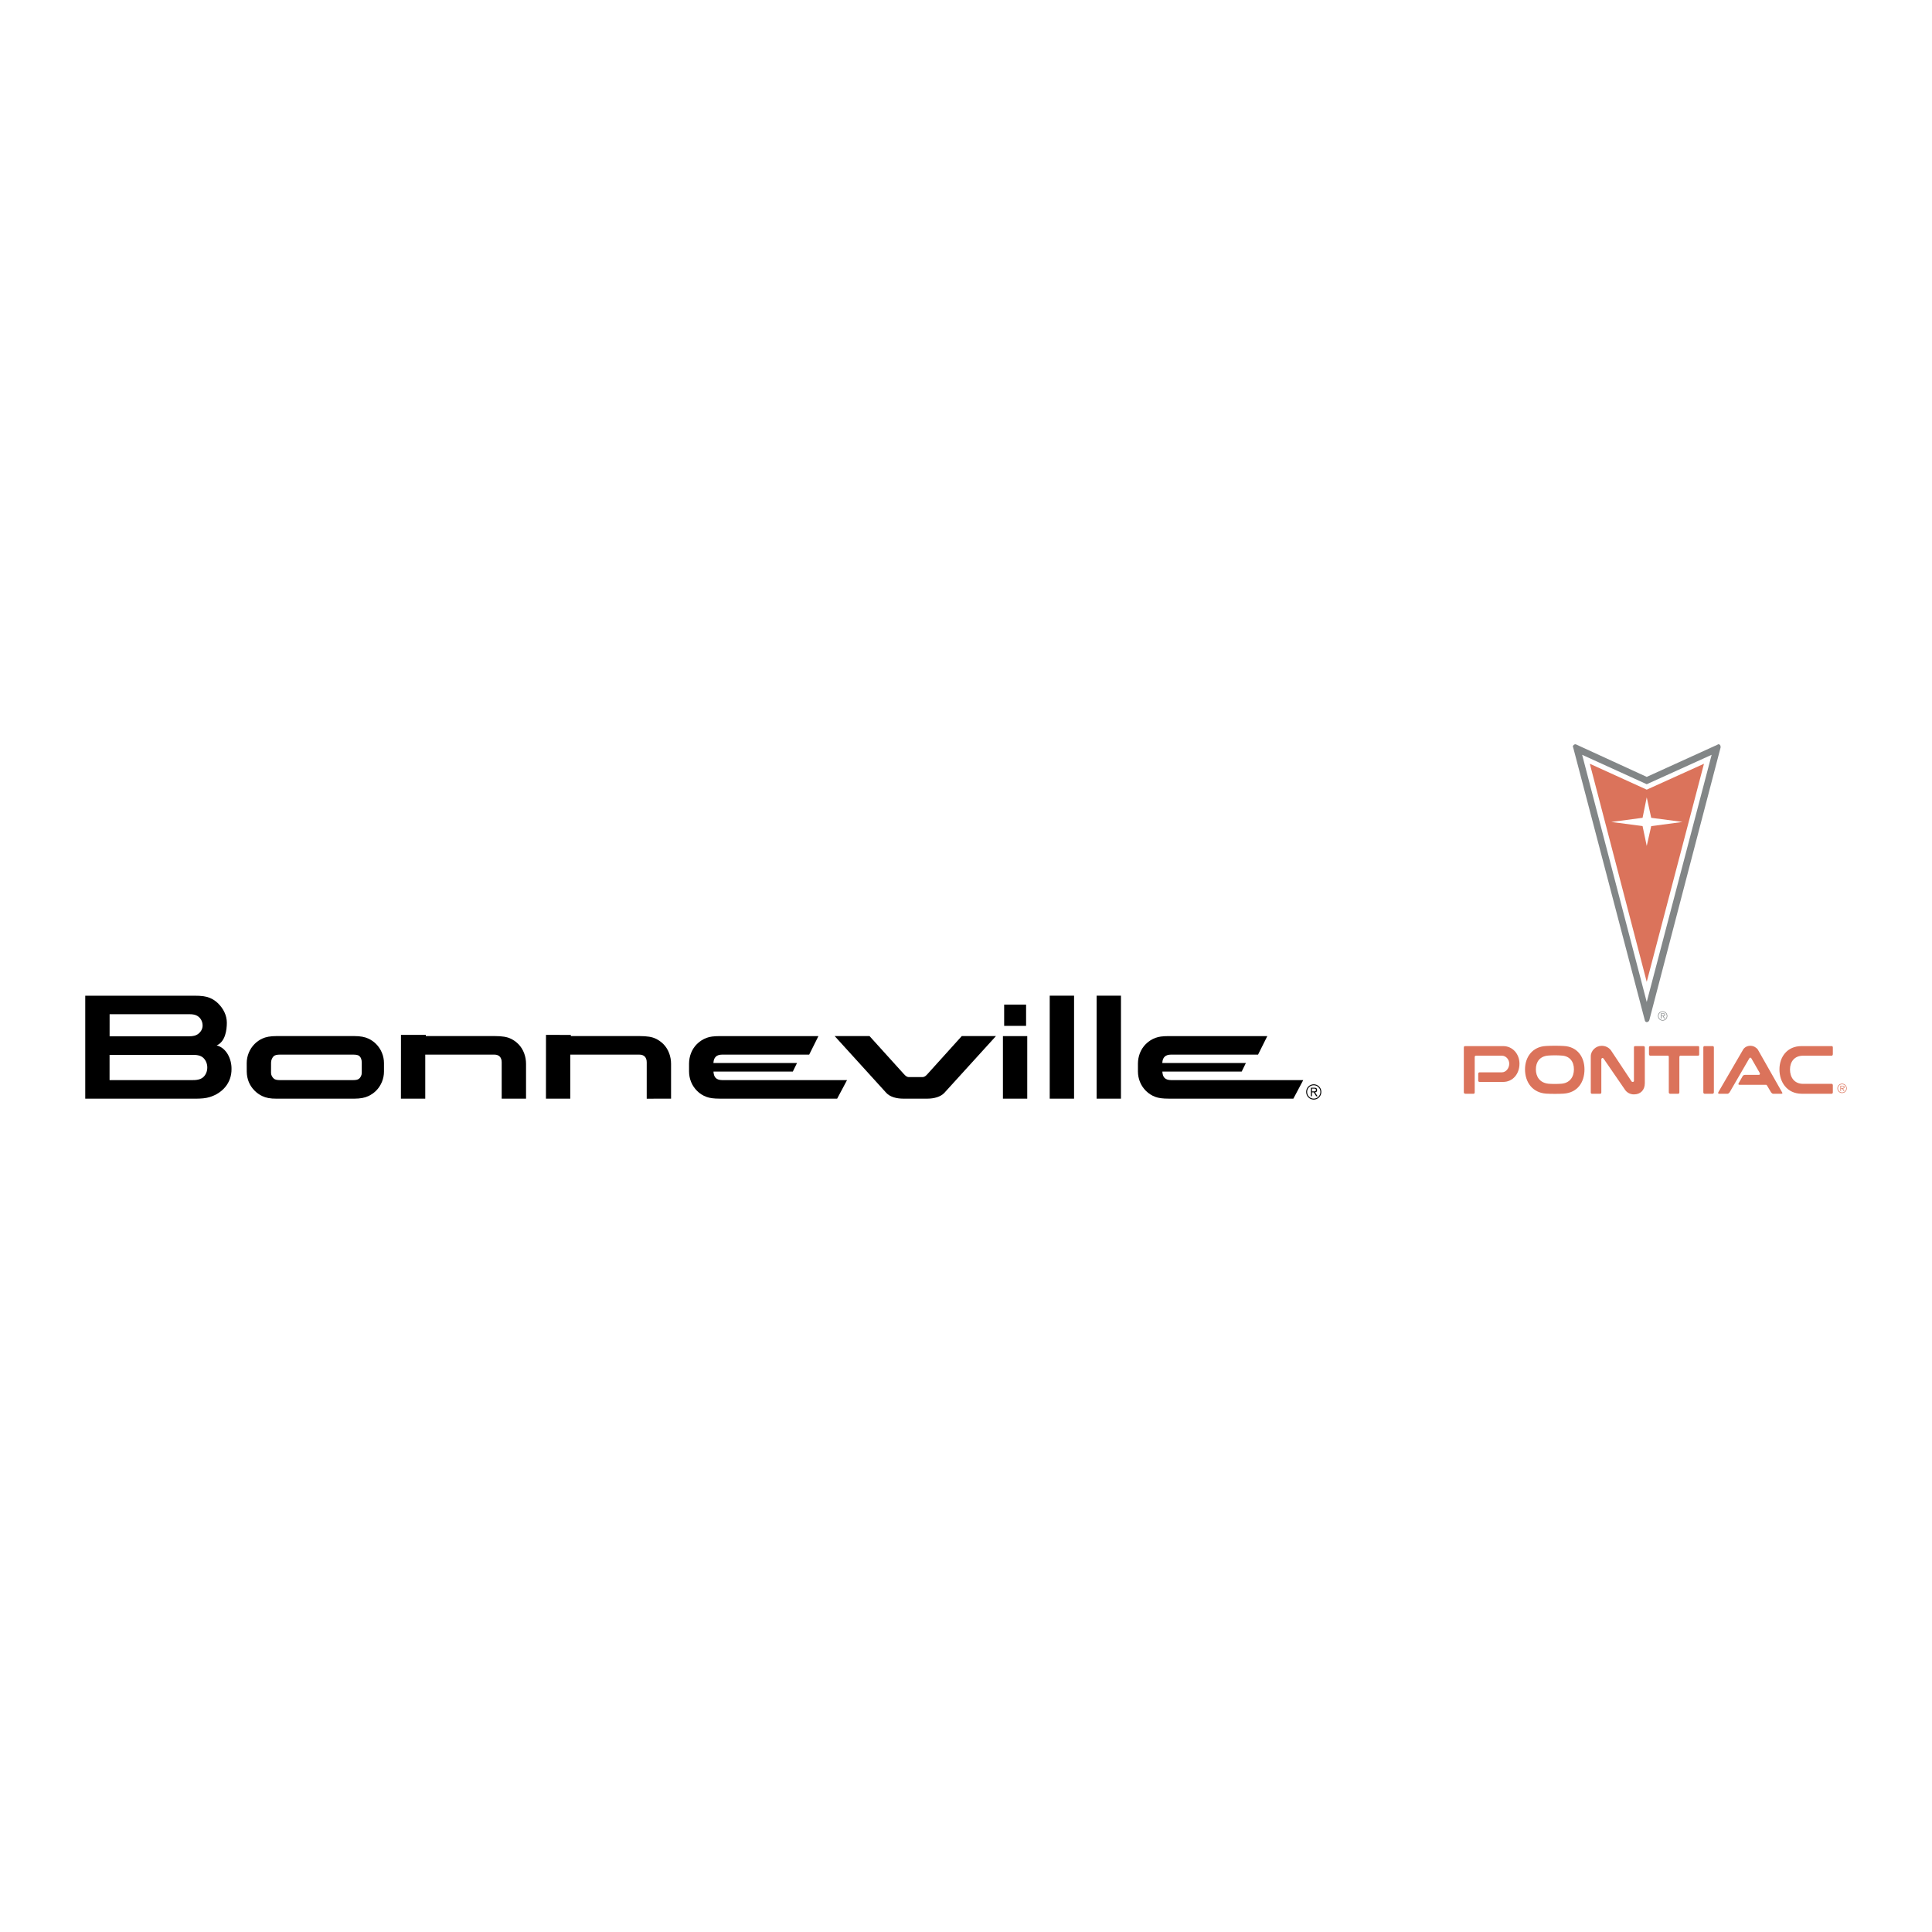 <?xml version="1.0" encoding="utf-8"?>
<!-- Generator: Adobe Illustrator 13.0.0, SVG Export Plug-In . SVG Version: 6.00 Build 14948)  -->
<!DOCTYPE svg PUBLIC "-//W3C//DTD SVG 1.0//EN" "http://www.w3.org/TR/2001/REC-SVG-20010904/DTD/svg10.dtd">
<svg version="1.0" id="Layer_1" xmlns="http://www.w3.org/2000/svg" xmlns:xlink="http://www.w3.org/1999/xlink" x="0px" y="0px"
	 width="192.756px" height="192.756px" viewBox="0 0 192.756 192.756" enable-background="new 0 0 192.756 192.756"
	 xml:space="preserve">
<g>
	<polygon fill-rule="evenodd" clip-rule="evenodd" fill="#FFFFFF" points="0,0 192.756,0 192.756,192.756 0,192.756 0,0 	"/>
	<path fill-rule="evenodd" clip-rule="evenodd" fill="#DB735B" d="M149.971,104.37h-3.797c-0.063,0-0.127,0.032-0.127,0.128v4.498
		c0,0.063,0.063,0.128,0.159,0.128h0.798c0.096,0,0.128-0.064,0.128-0.128v-3.541c0-0.096,0.063-0.128,0.127-0.128h2.585
		c0.414,0,0.733,0.383,0.733,0.798c0,0.446-0.319,0.861-0.733,0.861h-2.234c-0.063,0-0.127,0.063-0.127,0.128v0.733
		c0,0.032,0.063,0.096,0.127,0.096h2.361c0.957,0,1.627-0.798,1.627-1.818C151.598,105.168,150.928,104.37,149.971,104.37
		L149.971,104.37z"/>
	<path fill-rule="evenodd" clip-rule="evenodd" fill="#DB735B" d="M162.094,108.677c0.191,0.319,0.543,0.511,0.925,0.511
		c0.67,0,1.085-0.447,1.085-1.116v-3.573c0-0.096-0.063-0.128-0.159-0.128h-0.798c-0.096,0-0.128,0.032-0.128,0.128v3.35
		c0,0.063-0.063,0.096-0.127,0.096c-0.032,0-0.064-0.032-0.096-0.032l-2.074-3.126c-0.223-0.287-0.542-0.446-0.925-0.446
		c-0.574,0-1.085,0.479-1.085,1.053v3.604c0,0.063,0.032,0.128,0.128,0.128h0.798c0.095,0,0.127-0.064,0.127-0.128v-3.317
		c0-0.064,0.064-0.128,0.128-0.128c0.032,0,0.063,0.032,0.096,0.063L162.094,108.677L162.094,108.677z"/>
	<path fill-rule="evenodd" clip-rule="evenodd" fill="#DB735B" d="M167.55,105.455v3.541c0,0.063-0.064,0.128-0.096,0.128h-0.83
		c-0.063,0-0.128-0.064-0.128-0.128v-3.541c0-0.096-0.031-0.128-0.095-0.128h-1.755c-0.064,0-0.128-0.063-0.128-0.159v-0.67
		c0-0.096,0.063-0.128,0.128-0.128h4.785c0.063,0,0.096,0.032,0.096,0.128v0.702c0,0.063-0.032,0.127-0.096,0.127h-1.755
		C167.613,105.327,167.55,105.359,167.55,105.455L167.55,105.455z"/>
	<path fill-rule="evenodd" clip-rule="evenodd" fill="#DB735B" d="M170.867,109.124c0.063,0,0.127-0.064,0.127-0.128v-4.498
		c0-0.096-0.063-0.128-0.127-0.128h-0.798c-0.063,0-0.127,0.032-0.127,0.128v4.498c0,0.063,0.063,0.128,0.127,0.128H170.867
		L170.867,109.124z"/>
	<path fill-rule="evenodd" clip-rule="evenodd" fill="#DB735B" d="M176.227,108.23c0,0,0.032,0.032,0.064,0.064l0.415,0.701
		c0.063,0.063,0.127,0.128,0.19,0.128h0.83c0.128,0,0.128-0.064,0.063-0.16l-2.425-4.274c-0.159-0.191-0.415-0.351-0.733-0.351
		c-0.319,0-0.574,0.159-0.702,0.351l-2.488,4.274c-0.031,0.096-0.031,0.16,0.064,0.16h0.861c0.063,0,0.127-0.064,0.191-0.128
		l1.978-3.413c0.032-0.032,0.063-0.064,0.096-0.064s0.063,0.032,0.096,0.064l0.861,1.499c0,0.032,0,0.032,0,0.063
		c0,0.032-0.032,0.096-0.096,0.096h-1.403c-0.096,0-0.191,0.064-0.224,0.128l-0.415,0.733c-0.032,0.064,0,0.128,0.096,0.128H176.227
		L176.227,108.23z"/>
	<path fill-rule="evenodd" clip-rule="evenodd" fill="#DB735B" d="M182.768,108.135c0.031,0,0.095,0.063,0.095,0.128v0.733
		c0,0.063-0.063,0.128-0.095,0.128c-0.064,0-2.489,0-2.999,0c-1.468,0-2.233-1.149-2.233-2.425c0-1.244,0.766-2.329,2.201-2.329
		c0.415,0,2.967,0,3.031,0c0.031,0,0.095,0.032,0.095,0.128v0.67c0,0.096-0.063,0.159-0.095,0.159c-0.064,0-2.425,0-2.872,0
		c-0.893,0-1.308,0.638-1.308,1.372c0,0.766,0.415,1.436,1.308,1.436C180.47,108.135,182.735,108.135,182.768,108.135
		L182.768,108.135z"/>
	<path fill-rule="evenodd" clip-rule="evenodd" fill="#828687" d="M164.295,101.978c0.128,0,0.224-0.096,0.256-0.191l7.114-27.213
		c0-0.032,0-0.063,0-0.063c0-0.16-0.096-0.255-0.191-0.255c-0.063,0-0.096,0-0.096,0.032l-7.083,3.222l-7.019-3.222
		c-0.032-0.032-0.063-0.032-0.096-0.032c-0.127,0-0.255,0.096-0.255,0.255c0,0,0,0.032,0.031,0.063l7.146,27.213
		C164.104,101.882,164.199,101.978,164.295,101.978L164.295,101.978z"/>
	<polygon fill-rule="evenodd" clip-rule="evenodd" fill="#FFFFFF" points="164.295,99.968 170.771,75.307 164.295,78.242 
		157.851,75.307 164.295,99.968 	"/>
	<polygon fill-rule="evenodd" clip-rule="evenodd" fill="#DB735B" points="164.295,97.958 170.006,76.2 164.295,78.784 
		158.616,76.2 164.295,97.958 	"/>
	<polygon fill-rule="evenodd" clip-rule="evenodd" fill="#FFFFFF" points="164.295,79.55 163.88,81.592 160.754,82.006 
		163.88,82.421 164.295,84.399 164.742,82.421 167.868,82.006 164.742,81.592 164.295,79.55 	"/>
	<path fill-rule="evenodd" clip-rule="evenodd" fill="#828687" d="M165.884,101.829c0.259,0,0.467-0.21,0.467-0.469
		c0-0.257-0.208-0.466-0.467-0.466s-0.468,0.209-0.468,0.466C165.416,101.619,165.625,101.829,165.884,101.829L165.884,101.829z
		 M165.884,101.772c-0.228,0-0.41-0.184-0.41-0.412c0-0.227,0.183-0.409,0.41-0.409c0.227,0,0.41,0.183,0.41,0.409
		C166.294,101.589,166.11,101.772,165.884,101.772L165.884,101.772z M165.959,101.381c0.093-0.002,0.165-0.04,0.165-0.143
		c0-0.044-0.02-0.091-0.059-0.113s-0.083-0.025-0.128-0.025h-0.228v0.522h0.064v-0.241h0.117l0.149,0.241h0.076L165.959,101.381
		L165.959,101.381z M165.774,101.331v-0.185h0.149c0.064,0,0.136,0.01,0.136,0.09c0,0.106-0.114,0.095-0.188,0.095H165.774
		L165.774,101.331z"/>
	<path fill-rule="evenodd" clip-rule="evenodd" fill="#DB735B" d="M152.151,106.687c0-1.213,0.733-2.266,2.104-2.329
		c0.542-0.032,1.244-0.032,1.755,0c1.404,0.063,2.074,1.148,2.074,2.329c0,1.308-0.702,2.329-2.074,2.425
		c-0.479,0.031-1.244,0.031-1.755,0C152.885,109.016,152.151,107.963,152.151,106.687L152.151,106.687z M155.787,108.122
		c0.798-0.064,1.244-0.639,1.244-1.436c0-0.798-0.446-1.34-1.244-1.372c-0.318-0.032-0.989-0.032-1.308,0
		c-0.861,0.063-1.244,0.638-1.244,1.372c0,0.733,0.383,1.34,1.244,1.436C154.767,108.154,155.469,108.154,155.787,108.122
		L155.787,108.122z"/>
	<path fill-rule="evenodd" clip-rule="evenodd" fill="#DB735B" d="M183.317,108.584c0-0.256,0.209-0.466,0.469-0.466
		c0.258,0,0.466,0.21,0.466,0.466c0,0.26-0.208,0.469-0.466,0.469C183.526,109.053,183.317,108.844,183.317,108.584L183.317,108.584
		z M184.196,108.584c0-0.226-0.185-0.409-0.41-0.409c-0.228,0-0.411,0.184-0.411,0.409c0,0.229,0.184,0.412,0.411,0.412
		C184.012,108.996,184.196,108.812,184.196,108.584L184.196,108.584z"/>
	<path fill-rule="evenodd" clip-rule="evenodd" fill="#DB735B" d="M184.018,108.846h-0.075l-0.149-0.24h-0.117v0.24h-0.063v-0.522
		h0.228c0.044,0,0.088,0.003,0.127,0.026c0.039,0.021,0.059,0.068,0.059,0.112c0,0.103-0.072,0.141-0.165,0.144L184.018,108.846
		L184.018,108.846z M183.773,108.555c0.074,0,0.188,0.013,0.188-0.094c0-0.081-0.071-0.091-0.136-0.091h-0.149v0.185H183.773
		L183.773,108.555z"/>
	<path fill-rule="evenodd" clip-rule="evenodd" d="M95.956,103.37c0,0-3.312,3.673-3.433,3.802
		c-0.144,0.153-0.264,0.289-0.506,0.289s-1.13,0-1.339,0s-0.351-0.145-0.487-0.289c-0.137-0.146-3.439-3.802-3.439-3.802h-3.476
		c0,0,4.785,5.27,5.146,5.664c0.384,0.419,1.049,0.579,1.692,0.579c0.596,0,1.798,0,2.417,0c0.642,0,1.318-0.177,1.687-0.579
		c0.346-0.378,5.149-5.664,5.149-5.664H95.956L95.956,103.37z"/>
	<polygon fill-rule="evenodd" clip-rule="evenodd" points="102.373,102.349 100.185,102.35 100.185,100.226 102.373,100.227 
		102.373,102.349 	"/>
	<polygon fill-rule="evenodd" clip-rule="evenodd" points="100.062,109.615 100.062,103.372 102.489,103.372 102.488,109.615 
		100.062,109.615 	"/>
	<polygon fill-rule="evenodd" clip-rule="evenodd" points="107.159,109.615 107.16,99.339 104.731,99.339 104.731,109.615 
		107.159,109.615 	"/>
	<polygon fill-rule="evenodd" clip-rule="evenodd" points="111.838,109.615 111.839,99.339 109.411,99.339 109.411,109.615 
		111.838,109.615 	"/>
	<path fill-rule="evenodd" clip-rule="evenodd" d="M8.504,99.342h10.854c0.763-0.005,1.233,0.073,1.577,0.217
		c0.311,0.131,0.595,0.319,0.84,0.564c0.518,0.518,0.857,1.185,0.857,1.916c0,0.711-0.147,1.896-1.017,2.262
		c0.974,0.24,1.493,1.352,1.484,2.328c0.025,1.45-0.95,2.45-2.17,2.824c-0.384,0.118-0.816,0.169-1.571,0.163H8.504V99.342
		L8.504,99.342z M10.931,107.761h8.334c0.52,0.003,0.841-0.122,1.048-0.326c0.23-0.228,0.368-0.557,0.368-0.933
		c0-0.365-0.138-0.699-0.368-0.931c-0.2-0.203-0.507-0.324-0.999-0.328h-8.383V107.761L10.931,107.761z M10.935,103.394
		c0,0,7.37,0.001,7.889,0c0.466-0.001,0.711-0.076,0.902-0.207c0.279-0.191,0.488-0.5,0.488-0.864c0-0.438-0.211-0.763-0.498-0.95
		c-0.186-0.121-0.424-0.193-0.891-0.186c-0.54,0.01-7.89,0-7.89,0V103.394L10.935,103.394z"/>
	<path fill-rule="evenodd" clip-rule="evenodd" d="M38.309,106.912c0.003,0.69-0.277,1.4-0.787,1.91
		c-0.223,0.223-0.488,0.402-0.771,0.535c-0.364,0.169-0.774,0.254-1.426,0.258c-0.666,0.006-7.351-0.003-7.715,0
		c-0.66,0.007-1.082-0.089-1.441-0.258c-0.281-0.132-0.539-0.312-0.762-0.535c-0.509-0.51-0.776-1.147-0.789-1.909
		c-0.005-0.301-0.003-0.659-0.003-0.849c0.001-0.698,0.279-1.4,0.788-1.909c0.225-0.225,0.484-0.404,0.765-0.535
		c0.354-0.165,0.784-0.25,1.444-0.252c0.706-0.001,7.01-0.002,7.715,0c0.657,0.003,1.072,0.089,1.429,0.254
		c0.28,0.131,0.541,0.311,0.764,0.534c0.509,0.51,0.789,1.202,0.789,1.908C38.308,106.286,38.308,106.738,38.309,106.912
		L38.309,106.912z M35.227,107.763c0.296,0,0.458-0.044,0.565-0.119c0.191-0.135,0.301-0.366,0.301-0.621c0-0.347,0-0.726,0-1.016
		c0-0.295-0.092-0.542-0.286-0.678c-0.102-0.071-0.296-0.113-0.595-0.11c-0.524,0.004-6.664,0-7.301,0
		c-0.29,0-0.476,0.054-0.579,0.14c-0.185,0.154-0.281,0.411-0.288,0.65c-0.006,0.206,0,0.845-0.004,1.023
		c-0.003,0.221,0.117,0.449,0.292,0.591c0.106,0.086,0.289,0.14,0.58,0.14C28.295,107.763,34.718,107.763,35.227,107.763
		L35.227,107.763z"/>
	<path fill-rule="evenodd" clip-rule="evenodd" d="M42.428,105.218c0,0,6.571,0,6.885,0c0.491,0,0.741,0.289,0.741,0.771
		c0,0.307,0,3.626,0,3.626h2.429c0,0,0-2.761,0-3.478c0-0.718-0.254-1.456-0.772-1.974c-0.224-0.225-0.482-0.405-0.763-0.537
		c-0.364-0.173-0.813-0.256-1.626-0.258c-0.725-0.003-6.838,0.001-6.838,0.001v-0.117h-2.479L40,109.614h2.428L42.428,105.218
		L42.428,105.218z"/>
	<path fill-rule="evenodd" clip-rule="evenodd" d="M56.898,105.217c0,0,6.571,0.002,6.885,0.002c0.49,0,0.741,0.288,0.741,0.771
		c0,0.307-0.001,3.627-0.001,3.627l2.429-0.003c0,0,0-2.759,0-3.476c0-0.718-0.254-1.456-0.771-1.974
		c-0.225-0.225-0.483-0.405-0.764-0.537c-0.364-0.173-0.813-0.256-1.626-0.258c-0.725-0.003-6.838,0.001-6.838,0.001v-0.117
		l-2.479-0.001l-0.004,6.362h2.427L56.898,105.217L56.898,105.217z"/>
	<path fill-rule="evenodd" clip-rule="evenodd" d="M72.072,107.764c-0.327-0.001-0.54-0.087-0.671-0.223
		c-0.129-0.135-0.193-0.329-0.214-0.583c-0.001-0.014-0.002-0.03-0.003-0.049H79.1l0.417-0.85h-8.338
		c0.001-0.014,0.001-0.026,0.002-0.038c0.014-0.254,0.091-0.448,0.22-0.582c0.131-0.137,0.344-0.221,0.671-0.222
		c0.426-0.002,8.662,0,8.662,0l0.921-1.845c0,0-9.077,0-9.838,0c-0.632,0-1.019,0.061-1.327,0.177
		c-0.356,0.135-0.685,0.344-0.962,0.621c-0.517,0.517-0.778,1.222-0.782,1.945c-0.001,0.209,0,0.618,0,0.787
		c0.004,0.739,0.283,1.42,0.8,1.936c0.27,0.271,0.59,0.47,0.939,0.598c0.318,0.117,0.701,0.176,1.332,0.176
		c0.761,0,11.706,0,11.706,0l0.985-1.849H72.072L72.072,107.764z"/>
	<path fill-rule="evenodd" clip-rule="evenodd" d="M116.856,107.764c-0.326-0.001-0.539-0.087-0.671-0.223
		c-0.13-0.135-0.192-0.329-0.213-0.583c-0.002-0.014-0.003-0.03-0.003-0.049h7.915l0.417-0.85h-8.338
		c0.001-0.014,0.001-0.026,0.002-0.038c0.014-0.254,0.09-0.448,0.22-0.582c0.132-0.137,0.345-0.221,0.671-0.222
		c0.426-0.002,8.662,0,8.662,0l0.922-1.845c0,0-9.072,0-9.838,0c-0.633,0-1.019,0.061-1.326,0.177
		c-0.357,0.135-0.686,0.344-0.962,0.621c-0.517,0.517-0.778,1.222-0.782,1.945c-0.002,0.209-0.002,0.618,0,0.787
		c0.004,0.739,0.282,1.42,0.799,1.936c0.271,0.271,0.591,0.47,0.939,0.598c0.318,0.117,0.701,0.176,1.332,0.176
		c0.789,0,12.438,0,12.438,0l0.984-1.849H116.856L116.856,107.764z"/>
	<path fill-rule="evenodd" clip-rule="evenodd" d="M130.316,108.938c0-0.414,0.332-0.756,0.756-0.756
		c0.426,0,0.757,0.342,0.757,0.756c0,0.425-0.331,0.767-0.757,0.767C130.648,109.705,130.316,109.363,130.316,108.938
		L130.316,108.938z M131.735,108.938c0-0.362-0.29-0.663-0.663-0.663s-0.662,0.301-0.662,0.663c0,0.373,0.289,0.674,0.662,0.674
		S131.735,109.312,131.735,108.938L131.735,108.938z M131.196,108.979c0.104,0,0.208-0.051,0.208-0.217
		c0-0.072-0.021-0.166-0.083-0.197c-0.062-0.041-0.114-0.041-0.217-0.041h-0.312v0.85h0.104v-0.395h0.176l0.249,0.395h0.135
		L131.196,108.979L131.196,108.979z M130.896,108.887v-0.279h0.228c0.146,0,0.166,0.062,0.166,0.135
		c0,0.135-0.062,0.145-0.186,0.145H130.896L130.896,108.887z"/>
</g>
</svg>
